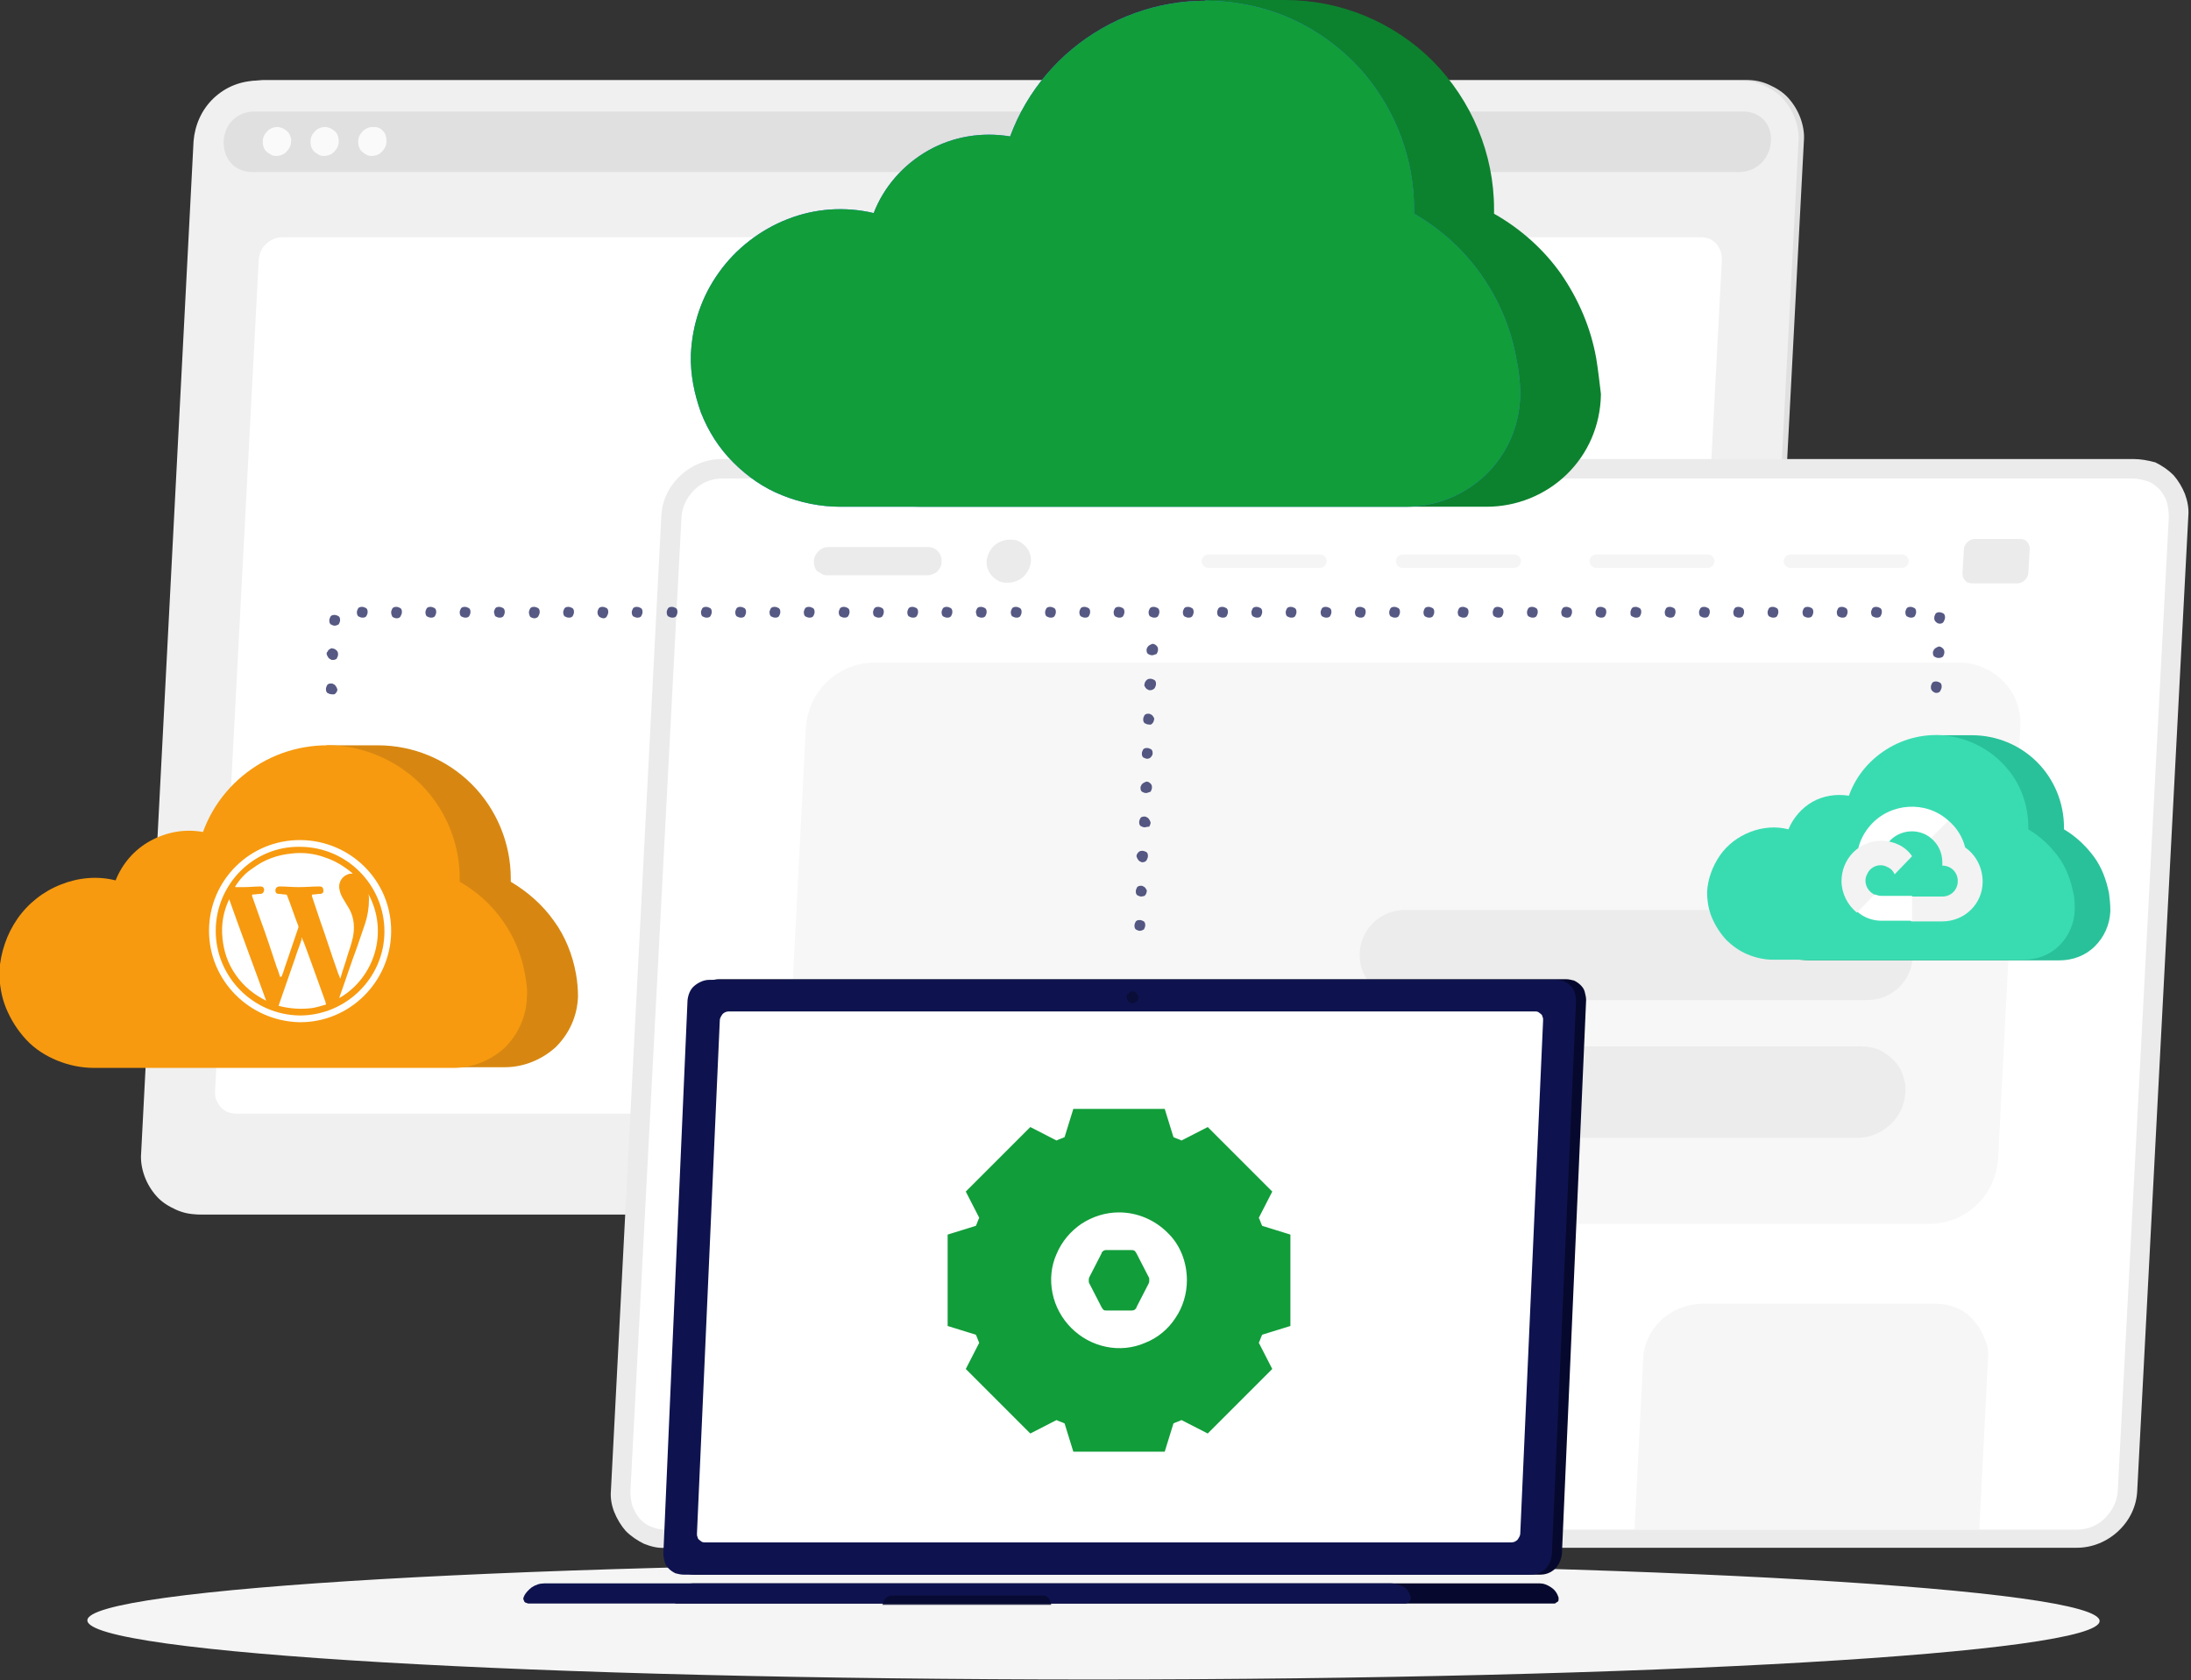 <?xml version="1.0" encoding="utf-8"?>
<!-- Generator: Adobe Illustrator 24.3.0, SVG Export Plug-In . SVG Version: 6.00 Build 0)  -->
<!DOCTYPE svg PUBLIC "-//W3C//DTD SVG 1.1//EN" "http://www.w3.org/Graphics/SVG/1.1/DTD/svg11.dtd">
<svg version="1.1" id="Layer_1" xmlns:x="http://ns.adobe.com/Extensibility/1.0/" xmlns:i="http://ns.adobe.com/AdobeIllustrator/10.0/" xmlns:graph="http://ns.adobe.com/Graphs/1.0/"
	 xmlns="http://www.w3.org/2000/svg" xmlns:xlink="http://www.w3.org/1999/xlink" x="0px" y="0px" viewBox="0 0 326 250"
	 style="enable-background:new 0 0 326 250;" xml:space="preserve">
<rect x="0" y="0" width="326" height="250" fill="#333333" stroke="none"/>
<style type="text/css">
	.st0{fill:#E0E0E0;}
	.st1{fill:#F0F0F0;}
	.st2{fill:#FAFAFA;}
	.st3{fill:#FFFFFF;}
	.st4{fill:#EBEBEB;}
	.st5{opacity:0.4;fill:#EBEBEB;enable-background:new    ;}
	.st6{opacity:0.6;fill:#F0F0F0;enable-background:new    ;}
	.st7{opacity:0.9;fill:#EBEBEB;enable-background:new    ;}
	.st8{fill:#F5F5F5;}
	.st9{fill:#0C822E;}
	.st10{fill:#407BFF;}
	.st11{fill:#119D3A;}
	.st12{fill:#D78711;}
	.st13{fill:#F79A0F;}
	.st14{fill:#29C199;}
	.st15{fill:#39DCB1;}
	.st16{fill:#F3F3F3;}
	.st17{fill:#0E134F;fill-opacity:0.7;}
	.st18{fill:#06092D;}
	.st19{fill:#0E134F;}
	.st20{opacity:0.8;fill:#06092D;enable-background:new    ;}
	.st21{opacity:0.3;enable-background:new    ;}
</style>
<path class="st0" d="M250.9,180.7H30.3c-1.2,0-2.3-0.2-3.4-0.7c-1.1-0.5-2.1-1.1-2.9-2c-0.8-0.9-1.4-1.9-1.8-3
	c-0.4-1.1-0.6-2.3-0.5-3.4l7.9-150.6c0.2-2.4,1.2-4.7,3-6.4c1.8-1.7,4.1-2.6,6.5-2.7h220.7c1.2,0,2.3,0.2,3.4,0.7
	c1.1,0.5,2.1,1.1,2.9,2c0.8,0.9,1.4,1.9,1.8,3s0.6,2.3,0.5,3.4l-7.9,150.5c-0.2,2.4-1.2,4.7-3,6.4
	C255.7,179.8,253.4,180.7,250.9,180.7z"/>
<path class="st1" d="M250.2,180.7H29.6c-1.2,0-2.3-0.2-3.4-0.7c-1.1-0.5-2.1-1.1-2.9-2c-0.8-0.9-1.4-1.9-1.8-3
	c-0.4-1.1-0.6-2.3-0.5-3.4l7.8-150.6c0.2-2.4,1.2-4.7,3-6.4c1.8-1.7,4.1-2.6,6.6-2.6H259c1.2,0,2.3,0.2,3.4,0.7
	c1.1,0.5,2.1,1.1,2.9,2c0.8,0.9,1.4,1.9,1.8,3c0.4,1.1,0.6,2.3,0.5,3.4l-7.9,150.5c-0.2,2.4-1.2,4.7-3,6.4
	C255,179.8,252.7,180.7,250.2,180.7z"/>
<path class="st0" d="M258.8,16.6H38.2c-0.2,0-0.5,0-0.7,0c-5.7,0.5-5.6,9,0.1,9h221.1c5.7,0,6.7-8.5,1-9
	C259.3,16.6,259.1,16.6,258.8,16.6z"/>
<path class="st2" d="M43.3,21.1c0,0.6-0.3,1.1-0.7,1.5c-0.4,0.4-0.9,0.6-1.5,0.6c-0.3,0-0.5,0-0.8-0.2c-0.2-0.1-0.5-0.3-0.7-0.5
	c-0.2-0.2-0.3-0.4-0.4-0.7c-0.1-0.3-0.1-0.5-0.1-0.8c0-0.6,0.3-1.1,0.7-1.5c0.4-0.4,0.9-0.6,1.5-0.6c0.3,0,0.5,0.1,0.8,0.2
	c0.2,0.1,0.5,0.3,0.7,0.5c0.2,0.2,0.3,0.4,0.4,0.7C43.3,20.6,43.4,20.8,43.3,21.1z"/>
<path class="st2" d="M50.4,21.1c0,0.6-0.3,1.1-0.7,1.5c-0.4,0.4-0.9,0.6-1.5,0.6c-0.3,0-0.5,0-0.8-0.2c-0.2-0.1-0.5-0.3-0.7-0.5
	c-0.2-0.2-0.3-0.4-0.4-0.7s-0.1-0.5-0.1-0.8c0-0.6,0.3-1.1,0.7-1.5c0.4-0.4,0.9-0.6,1.5-0.6c0.3,0,0.5,0.1,0.8,0.2
	c0.2,0.1,0.5,0.3,0.7,0.5s0.3,0.4,0.4,0.7C50.4,20.6,50.4,20.8,50.4,21.1z"/>
<path class="st2" d="M57.5,21.1c0,0.6-0.3,1.1-0.7,1.5s-0.9,0.6-1.5,0.6c-0.3,0-0.5,0-0.8-0.2c-0.2-0.1-0.5-0.3-0.7-0.5
	c-0.2-0.2-0.3-0.4-0.4-0.7c-0.1-0.3-0.1-0.5-0.1-0.8c0-0.6,0.3-1.1,0.7-1.5c0.4-0.4,0.9-0.6,1.5-0.6c0.3,0,0.5,0,0.8,0.1
	c0.3,0.1,0.5,0.3,0.7,0.5c0.2,0.2,0.3,0.4,0.4,0.7C57.5,20.6,57.5,20.8,57.5,21.1z"/>
<path class="st3" d="M246.3,165.7H35.1c-0.4,0-0.8-0.1-1.2-0.2c-0.4-0.2-0.7-0.4-1-0.7c-0.3-0.3-0.5-0.7-0.7-1.1s-0.2-0.8-0.2-1.3
	l6.5-123.8c0.1-0.9,0.4-1.7,1.1-2.3c0.6-0.6,1.5-1,2.4-1h211.1c0.4,0,0.8,0.1,1.2,0.2c0.4,0.2,0.7,0.4,1,0.7
	c0.3,0.3,0.5,0.7,0.7,1.1c0.1,0.4,0.2,0.8,0.2,1.3l-6.5,123.8c-0.1,0.9-0.4,1.7-1.1,2.3C248,165.4,247.1,165.7,246.3,165.7z"/>
<path class="st4" d="M317.4,68.3h-210c-2.3,0-4.5,0.9-6.2,2.5c-1.7,1.6-2.7,3.7-2.8,6l-7.5,145c-0.1,1.1,0.1,2.2,0.5,3.2
	c0.4,1,1,2,1.7,2.8c0.8,0.8,1.7,1.4,2.7,1.9c1,0.4,2.1,0.7,3.2,0.6h210c2.3,0,4.5-0.9,6.2-2.5c1.7-1.6,2.7-3.7,2.8-6l7.6-145
	c0.1-1.1-0.1-2.2-0.5-3.3c-0.4-1-1-2-1.7-2.8c-0.8-0.8-1.7-1.4-2.7-1.9C319.6,68.5,318.5,68.3,317.4,68.3z"/>
<path class="st3" d="M309.1,227.6c1.5,0,3-0.6,4.1-1.7s1.8-2.5,1.9-4l7.6-145c0-0.7-0.1-1.5-0.3-2.2c-0.2-0.7-0.6-1.3-1.1-1.9
	c-0.5-0.5-1.1-1-1.8-1.2s-1.4-0.4-2.1-0.4h-210c-1.5,0-3,0.6-4.1,1.7c-1.1,1.1-1.8,2.5-1.9,4l-7.6,145c0,0.7,0.1,1.5,0.3,2.2
	c0.3,0.7,0.6,1.3,1.1,1.9c0.5,0.5,1.1,1,1.8,1.2c0.7,0.3,1.4,0.4,2.1,0.4H309.1z"/>
<path class="st5" d="M125.7,182.1h161.4c2.6,0,5.1-1,7-2.8c1.9-1.8,3-4.2,3.2-6.9l3.3-64.1c0.1-1.3-0.1-2.5-0.5-3.7
	c-0.4-1.2-1.1-2.3-2-3.2c-0.9-0.9-1.9-1.6-3.1-2.1c-1.2-0.5-2.4-0.7-3.6-0.7H130.1c-2.6,0-5.1,1-7,2.8c-1.9,1.8-3,4.2-3.2,6.9
	l-3.3,64.1c-0.1,1.3,0.1,2.5,0.5,3.7c0.4,1.2,1.1,2.3,2,3.2c0.9,0.9,1.9,1.6,3.1,2.1C123.2,181.9,124.5,182.1,125.7,182.1z"/>
<path class="st6" d="M231,202.1l-1.3,25.5h-51.3l1.3-25.5c0.1-2.2,1.1-4.2,2.7-5.7c1.6-1.5,3.7-2.3,5.8-2.4h35.2c1,0,2.1,0.2,3,0.6
	c1,0.4,1.8,1,2.5,1.8c0.7,0.8,1.3,1.7,1.6,2.6C231,200,231.1,201,231,202.1z"/>
<path class="st6" d="M166.2,202.1l-1.3,25.5h-51.2l1.3-25.5c0.1-2.2,1.1-4.2,2.7-5.7c1.6-1.5,3.7-2.3,5.8-2.4h35.1
	c1,0,2.1,0.2,3,0.6c1,0.4,1.8,1,2.5,1.8c0.7,0.8,1.3,1.6,1.6,2.6C166.2,200,166.3,201,166.2,202.1z"/>
<path class="st6" d="M295.8,202.1l-1.3,25.5h-51.3l1.3-25.5c0.1-2.2,1.1-4.2,2.7-5.7c1.6-1.5,3.7-2.3,5.8-2.4h35.1
	c1,0,2.1,0.2,3,0.6c1,0.4,1.8,1,2.5,1.8c0.7,0.8,1.3,1.7,1.6,2.6C295.7,200,295.9,201,295.8,202.1z"/>
<path class="st7" d="M277.9,135.4H209c-3.7,0-6.7,3-6.7,6.7c0,3.7,3,6.7,6.7,6.7h68.9c3.7,0,6.7-3,6.7-6.7
	C284.6,138.4,281.6,135.4,277.9,135.4z"/>
<path class="st7" d="M230.9,169.3h45.5c1.8,0,3.5-0.7,4.9-2c1.3-1.2,2.1-2.9,2.2-4.8c0.1-0.9-0.1-1.7-0.4-2.6s-0.8-1.6-1.4-2.2
	c-0.6-0.6-1.3-1.1-2.1-1.5c-0.8-0.3-1.7-0.5-2.5-0.5h-45.5c-1.8,0-3.5,0.7-4.9,2c-1.3,1.2-2.1,2.9-2.2,4.7c-0.1,0.9,0.1,1.7,0.4,2.6
	c0.3,0.8,0.8,1.6,1.4,2.2c0.6,0.6,1.3,1.1,2.1,1.5C229.2,169.2,230.1,169.3,230.9,169.3z"/>
<path class="st4" d="M138,85.6h-14.9c-0.3,0-0.5,0-0.8-0.2c-0.2-0.1-0.5-0.3-0.7-0.4c-0.2-0.2-0.3-0.4-0.4-0.7
	c-0.1-0.3-0.1-0.5-0.1-0.8c0-0.6,0.3-1.1,0.7-1.5c0.4-0.4,0.9-0.6,1.5-0.6h14.9c0.3,0,0.5,0.1,0.8,0.2c0.2,0.1,0.5,0.3,0.6,0.5
	c0.2,0.2,0.3,0.4,0.4,0.7c0.1,0.2,0.1,0.5,0.1,0.8c0,0.6-0.3,1.1-0.7,1.5C139.1,85.3,138.6,85.6,138,85.6z"/>
<path class="st4" d="M146.8,83.5c0,0.4,0,0.8,0.2,1.2c0.1,0.4,0.4,0.8,0.7,1.1c0.3,0.3,0.6,0.5,1,0.7c0.4,0.2,0.8,0.2,1.2,0.2
	c0.9,0,1.7-0.3,2.4-0.9c0.6-0.6,1-1.4,1.1-2.3c0-0.4,0-0.8-0.2-1.2c-0.1-0.4-0.4-0.8-0.7-1.1c-0.3-0.3-0.6-0.5-1-0.7
	c-0.4-0.2-0.8-0.2-1.2-0.2c-0.9,0-1.7,0.3-2.4,0.9C147.3,81.8,146.9,82.6,146.8,83.5z"/>
<path class="st4" d="M293.5,86.8h6.7c0.4,0,0.8-0.2,1.1-0.5c0.3-0.3,0.5-0.7,0.5-1.1l0.2-3.5c0-0.2,0-0.4-0.1-0.6
	c-0.1-0.2-0.2-0.4-0.3-0.5c-0.1-0.1-0.3-0.3-0.5-0.3c-0.2-0.1-0.4-0.1-0.6-0.1h-6.7c-0.4,0-0.8,0.2-1.1,0.5
	c-0.3,0.3-0.5,0.7-0.5,1.1l-0.2,3.5c0,0.2,0,0.4,0.1,0.6c0.1,0.2,0.2,0.4,0.3,0.5c0.1,0.1,0.3,0.3,0.5,0.3
	C293.1,86.8,293.3,86.8,293.5,86.8z"/>
<path class="st8" d="M266.3,84.5H283c0.3,0,0.5-0.1,0.7-0.3c0.2-0.2,0.3-0.4,0.3-0.7c0-0.1,0-0.3-0.1-0.4c0-0.1-0.1-0.2-0.2-0.3
	c-0.1-0.1-0.2-0.2-0.3-0.2c-0.1-0.1-0.3-0.1-0.4-0.1h-16.6c-0.3,0-0.5,0.1-0.7,0.3c-0.2,0.2-0.3,0.4-0.3,0.7c0,0.1,0,0.3,0.1,0.4
	c0,0.1,0.1,0.2,0.2,0.3s0.2,0.2,0.3,0.2C266.1,84.5,266.2,84.5,266.3,84.5z"/>
<path class="st8" d="M237.5,84.5h16.6c0.3,0,0.5-0.1,0.7-0.3c0.2-0.2,0.3-0.5,0.3-0.7c0-0.1,0-0.3-0.1-0.4s-0.1-0.2-0.2-0.3
	c-0.1-0.1-0.2-0.2-0.3-0.2c-0.1-0.1-0.3-0.1-0.4-0.1h-16.6c-0.3,0-0.5,0.1-0.7,0.3c-0.2,0.2-0.3,0.4-0.3,0.7c0,0.1,0,0.3,0.1,0.4
	c0,0.1,0.1,0.2,0.2,0.3c0.1,0.1,0.2,0.2,0.3,0.2C237.2,84.5,237.4,84.5,237.5,84.5z"/>
<path class="st8" d="M208.7,84.5h16.6c0.3,0,0.5-0.1,0.7-0.3c0.2-0.2,0.3-0.5,0.3-0.7c0-0.1,0-0.3-0.1-0.4c0-0.1-0.1-0.2-0.2-0.3
	c-0.1-0.1-0.2-0.2-0.3-0.2c-0.1-0.1-0.3-0.1-0.4-0.1h-16.6c-0.3,0-0.5,0.1-0.7,0.3c-0.2,0.2-0.3,0.4-0.3,0.7c0,0.1,0,0.3,0.1,0.4
	c0,0.1,0.1,0.2,0.2,0.3c0.1,0.1,0.2,0.2,0.3,0.2C208.4,84.5,208.5,84.5,208.7,84.5z"/>
<path class="st8" d="M179.8,84.5h16.6c0.3,0,0.5-0.1,0.7-0.3c0.2-0.2,0.3-0.5,0.3-0.7c0-0.1,0-0.3-0.1-0.4c0-0.1-0.1-0.2-0.2-0.3
	c-0.1-0.1-0.2-0.2-0.3-0.2c-0.1-0.1-0.3-0.1-0.4-0.1h-16.6c-0.3,0-0.5,0.1-0.7,0.3c-0.2,0.2-0.3,0.4-0.3,0.7c0,0.1,0,0.3,0.1,0.4
	c0,0.1,0.1,0.2,0.2,0.3s0.2,0.2,0.3,0.2C179.6,84.5,179.7,84.5,179.8,84.5z"/>
<path class="st9" d="M237.5,53.3c-0.8-4.5-2.6-8.7-5.2-12.5c-2.6-3.7-6.1-6.8-10-9c0-0.2,0-0.5,0-0.7c0-8.2-3.3-16.1-9.1-22
	c-5.8-5.8-13.7-9.1-22-9.1h-11.9v2.4c-3.9,1.6-7.5,4.1-10.4,7.2c-3,3.1-5.2,6.7-6.7,10.7c-1-0.2-2.1-0.3-3.1-0.3
	c-3.7,0-7.3,1.1-10.4,3.2c-3.1,2.1-5.5,5-6.8,8.5c-4.3-1-8.7-0.7-12.8,0.9c-4.1,1.6-7.7,4.4-10.2,7.9c-2.6,3.6-4,7.8-4.2,12.2
	c-0.1,3,0.5,5.9,1.6,8.7c1.1,2.8,2.7,5.3,4.8,7.4c2.1,2.1,4.5,3.8,7.3,4.9c2.7,1.1,5.7,1.7,8.6,1.7h84.2c4.4,0,8.7-1.7,11.9-4.8
	c3.2-3.1,5-7.3,5.1-11.8v-0.2C238,57,237.8,55.1,237.5,53.3z"/>
<path class="st10" d="M225.6,53.3c-0.8-4.5-2.6-8.7-5.2-12.4c-2.6-3.7-6-6.8-10-9.1c0-0.2,0-0.5,0-0.7c0-7.3-2.6-14.3-7.2-19.9
	c-4.7-5.6-11.2-9.4-18.3-10.6c-7.2-1.3-14.6,0-20.9,3.6c-6.3,3.6-11.2,9.3-13.7,16.1c-4.2-0.7-8.5,0-12.2,2.1
	c-3.7,2.1-6.6,5.4-8.1,9.3c-4.3-1-8.7-0.7-12.8,0.9c-4.1,1.6-7.7,4.4-10.2,7.9c-2.6,3.6-4,7.8-4.2,12.2c-0.1,3,0.5,5.9,1.5,8.7
	c1.1,2.8,2.7,5.3,4.8,7.4c2.1,2.1,4.5,3.8,7.3,4.9c2.7,1.1,5.7,1.7,8.6,1.7h84.2c4.4,0,8.7-1.7,11.9-4.8c3.2-3.1,5-7.3,5.1-11.8
	v-0.2C226.2,57,226,55.1,225.6,53.3z"/>
<path class="st11" d="M225.6,53.3c-0.8-4.5-2.6-8.7-5.2-12.4c-2.6-3.7-6-6.8-10-9.1c0-0.2,0-0.5,0-0.7c0-7.3-2.6-14.3-7.2-19.9
	c-4.7-5.6-11.2-9.4-18.3-10.6c-7.2-1.3-14.6,0-20.9,3.6c-6.3,3.6-11.2,9.3-13.7,16.1c-4.2-0.7-8.5,0-12.2,2.1
	c-3.7,2.1-6.6,5.4-8.1,9.3c-4.3-1-8.7-0.7-12.8,0.9c-4.1,1.6-7.7,4.4-10.2,7.9c-2.6,3.6-4,7.8-4.2,12.2c-0.1,3,0.5,5.9,1.5,8.7
	c1.1,2.8,2.7,5.3,4.8,7.4c2.1,2.1,4.5,3.8,7.3,4.9c2.7,1.1,5.7,1.7,8.6,1.7h84.2c4.4,0,8.7-1.7,11.9-4.8c3.2-3.1,5-7.3,5.1-11.8
	v-0.2C226.2,57,226,55.1,225.6,53.3z"/>
<path class="st12" d="M85.7,144.9c-0.5-2.8-1.6-5.6-3.3-7.9c-1.7-2.4-3.9-4.3-6.4-5.8c0-0.2,0-0.3,0-0.5c0-5.2-2.1-10.3-5.8-14
	c-3.7-3.7-8.7-5.8-14-5.8h-7.6v1.5c-2.5,1-4.8,2.6-6.6,4.5c-1.9,2-3.3,4.3-4.3,6.8c-0.6-0.1-1.3-0.2-2-0.2c-2.4,0-4.7,0.7-6.6,2
	c-2,1.3-3.5,3.2-4.3,5.4c-2.7-0.7-5.6-0.4-8.1,0.6c-2.6,1-4.9,2.8-6.5,5.1c-1.6,2.3-2.5,5-2.7,7.8c0,1.9,0.3,3.8,1,5.5
	c0.7,1.8,1.7,3.3,3,4.7c1.3,1.3,2.9,2.4,4.6,3.1c1.7,0.7,3.6,1.1,5.5,1.1h53.5c2.8,0,5.5-1.1,7.6-3c2-2,3.2-4.6,3.3-7.5v-0.1
	C86,147.2,85.9,146,85.7,144.9z"/>
<path class="st13" d="M78.1,144.9c-0.5-2.8-1.6-5.5-3.3-7.9c-1.7-2.4-3.8-4.3-6.4-5.8c0-0.2,0-0.3,0-0.5c0-4.6-1.6-9.1-4.6-12.7
	c-3-3.6-7.1-5.9-11.6-6.8c-4.6-0.8-9.3,0-13.3,2.3c-4,2.3-7.1,5.9-8.7,10.3c-2.7-0.5-5.4,0-7.8,1.3c-2.4,1.3-4.2,3.4-5.2,5.9
	c-2.7-0.7-5.6-0.4-8.1,0.6c-2.6,1-4.9,2.8-6.5,5.1c-1.6,2.3-2.5,5-2.7,7.8c0,1.9,0.3,3.8,1,5.5c0.7,1.7,1.7,3.3,3,4.7
	s2.9,2.4,4.6,3.1c1.7,0.7,3.6,1.1,5.5,1.1h53.5c2.8,0,5.5-1.1,7.6-3c2-2,3.2-4.6,3.3-7.5v-0.1C78.5,147.2,78.3,146,78.1,144.9z"/>
<path class="st8" d="M162.7,249.9c82.7,0,149.7-3.9,149.7-8.7c0-4.8-67-8.7-149.7-8.7C80,232.4,13,236.3,13,241.1
	C13,246,80,249.9,162.7,249.9z"/>
<path class="st14" d="M313.8,132.9c-0.4-2-1.1-3.9-2.3-5.5s-2.7-3-4.4-4c0-0.1,0-0.2,0-0.3c0-3.7-1.5-7.2-4-9.7
	c-2.6-2.6-6.1-4-9.7-4H288v1c-1.7,0.7-3.3,1.8-4.6,3.2c-1.3,1.4-2.3,3-3,4.8c-0.5-0.1-0.9-0.1-1.4-0.1c-1.6,0-3.3,0.5-4.6,1.4
	c-1.4,0.9-2.4,2.2-3,3.8c-1.9-0.5-3.9-0.3-5.7,0.4c-1.8,0.7-3.4,1.9-4.5,3.5s-1.8,3.5-1.9,5.4c0,1.3,0.2,2.6,0.7,3.8
	c0.5,1.2,1.2,2.3,2.1,3.3c0.9,0.9,2,1.7,3.2,2.2c1.2,0.5,2.5,0.8,3.8,0.8h37.3c2,0,3.9-0.7,5.3-2.1c1.4-1.4,2.2-3.2,2.3-5.2v-0.1
	C314,134.5,313.9,133.7,313.8,132.9z"/>
<path class="st15" d="M308.5,132.9c-0.4-2-1.1-3.9-2.3-5.5c-1.2-1.6-2.7-3-4.4-4c0-0.1,0-0.2,0-0.3c0-3.2-1.1-6.4-3.2-8.8
	c-2.1-2.5-5-4.1-8.1-4.7c-3.2-0.6-6.5,0-9.3,1.6c-2.8,1.6-5,4.1-6.1,7.2c-1.9-0.3-3.8,0-5.4,0.9c-1.6,0.9-2.9,2.4-3.6,4.1
	c-1.9-0.5-3.9-0.3-5.7,0.4c-1.8,0.7-3.4,1.9-4.5,3.5c-1.1,1.6-1.8,3.5-1.9,5.4c0,1.3,0.2,2.6,0.7,3.8c0.5,1.2,1.2,2.3,2.1,3.3
	c0.9,0.9,2,1.7,3.2,2.2c1.2,0.5,2.5,0.8,3.8,0.8h37.3c2,0,3.9-0.7,5.3-2.1c1.4-1.4,2.2-3.2,2.3-5.2v-0.1
	C308.7,134.5,308.7,133.7,308.5,132.9z"/>
<path class="st3" d="M288,124.7l1.8-1.8l0.1-0.8c-3.3-3-8.6-2.7-11.6,0.7c-0.8,0.9-1.5,2.1-1.8,3.4l0.7-0.1l3.6-0.6l0.3-0.3
	c1.6-1.8,4.4-2,6.2-0.5L288,124.7z"/>
<path class="st16" d="M292.4,126.1c-0.4-1.6-1.3-3-2.5-4l-2.6,2.6c1.1,0.9,1.7,2.2,1.7,3.6v0.5c1.3,0,2.3,1,2.3,2.3
	c0,1.3-1,2.3-2.3,2.3h-4.6l-0.4,0.5v2.8l0.4,0.4h4.6c3.3,0,6-2.6,6-5.9C295,129.1,294,127.2,292.4,126.1z"/>
<path class="st3" d="M279.9,137h4.6v-3.7h-4.6c-0.3,0-0.6-0.1-0.9-0.2l-0.6,0.2l-1.8,1.8l-0.2,0.6C277.3,136.5,278.6,137,279.9,137z
	"/>
<path class="st16" d="M279.9,125.1c-3.3,0-5.9,2.7-5.9,6c0,1.8,0.9,3.6,2.3,4.7l2.6-2.7c-1.1-0.5-1.7-1.9-1.1-3
	c0.5-1.2,1.9-1.7,3-1.1c0.5,0.2,0.9,0.6,1.1,1.1l2.6-2.7C283.5,125.9,281.7,125.1,279.9,125.1z"/>
<path class="st17" d="M49.3,103.3c-0.2,0-0.4-0.1-0.6-0.2c-0.2-0.2-0.2-0.4-0.2-0.6c0-0.2,0.1-0.4,0.2-0.6c0.2-0.2,0.4-0.2,0.6-0.2
	c0.1,0,0.2,0,0.3,0.1c0.1,0,0.2,0.1,0.3,0.2c0.1,0.1,0.1,0.2,0.2,0.3c0,0.1,0.1,0.2,0.1,0.3c0,0.2-0.1,0.4-0.3,0.6
	S49.5,103.3,49.3,103.3z M288.1,103.1c-0.2,0-0.4-0.1-0.6-0.3c-0.2-0.2-0.2-0.4-0.2-0.6c0-0.2,0.1-0.4,0.2-0.6
	c0.2-0.2,0.4-0.2,0.6-0.2c0.2,0,0.4,0.1,0.6,0.2c0.2,0.2,0.2,0.4,0.2,0.6c0,0.2-0.1,0.4-0.2,0.6C288.6,103,288.4,103.1,288.1,103.1
	L288.1,103.1z M49.5,98.2c-0.1,0-0.2,0-0.3-0.1c-0.1,0-0.2-0.1-0.3-0.2c-0.1-0.1-0.1-0.2-0.2-0.3c0-0.1-0.1-0.2-0.1-0.3
	c0-0.1,0-0.2,0.1-0.3s0.1-0.2,0.2-0.3c0.1-0.1,0.2-0.1,0.3-0.2c0.1,0,0.2-0.1,0.3,0c0.2,0,0.4,0.1,0.6,0.3c0.2,0.2,0.2,0.4,0.2,0.6
	c0,0.2-0.1,0.4-0.2,0.6C50,98.1,49.8,98.2,49.5,98.2z M288.4,97.9c-0.2,0-0.4-0.1-0.6-0.2c-0.2-0.2-0.2-0.4-0.2-0.6
	c0-0.1,0-0.2,0.1-0.3c0-0.1,0.1-0.2,0.2-0.3c0.1-0.1,0.2-0.1,0.3-0.2c0.1,0,0.2-0.1,0.3-0.1c0.2,0,0.4,0.1,0.6,0.3s0.2,0.4,0.2,0.6
	c0,0.2-0.1,0.4-0.2,0.6C288.8,97.9,288.6,97.9,288.4,97.9z M49.8,93.1c-0.2,0-0.4-0.1-0.6-0.2c-0.2-0.2-0.2-0.4-0.2-0.6
	c0-0.2,0.1-0.4,0.2-0.6c0.2-0.2,0.4-0.2,0.6-0.2c0.2,0,0.4,0.1,0.6,0.2c0.2,0.2,0.2,0.4,0.2,0.6c0,0.2-0.1,0.4-0.2,0.6
	C50.2,93,50,93.1,49.8,93.1z M288.6,92.8c-0.2,0-0.4-0.1-0.6-0.3s-0.2-0.4-0.2-0.6c0-0.2,0.1-0.4,0.2-0.6c0.2-0.2,0.4-0.2,0.6-0.2
	c0.2,0,0.4,0.1,0.6,0.2c0.2,0.2,0.2,0.4,0.2,0.6c0,0.2-0.1,0.4-0.2,0.6C289.1,92.7,288.9,92.8,288.6,92.8L288.6,92.8z M283.5,91.1
	c0-0.2,0.1-0.4,0.2-0.6c0.2-0.2,0.4-0.2,0.6-0.2c0.2,0,0.4,0.1,0.6,0.2c0.2,0.2,0.2,0.4,0.2,0.6c0,0.2-0.1,0.4-0.2,0.6
	c-0.2,0.2-0.4,0.2-0.6,0.2c-0.2,0-0.4-0.1-0.6-0.2C283.6,91.6,283.5,91.4,283.5,91.1L283.5,91.1z M278.4,91.1c0-0.2,0.1-0.4,0.2-0.6
	c0.2-0.2,0.4-0.2,0.6-0.2c0.2,0,0.4,0.1,0.6,0.2c0.2,0.2,0.2,0.4,0.2,0.6c0,0.2-0.1,0.4-0.2,0.6c-0.2,0.2-0.4,0.2-0.6,0.2
	c-0.2,0-0.4-0.1-0.6-0.2C278.5,91.6,278.4,91.4,278.4,91.1L278.4,91.1z M273.3,91.1c0-0.2,0.1-0.4,0.2-0.6c0.2-0.2,0.4-0.2,0.6-0.2
	c0.2,0,0.4,0.1,0.6,0.2c0.2,0.2,0.2,0.4,0.2,0.6c0,0.2-0.1,0.4-0.2,0.6c-0.2,0.2-0.4,0.2-0.6,0.2c-0.2,0-0.4-0.1-0.6-0.2
	C273.4,91.6,273.3,91.4,273.3,91.1L273.3,91.1z M268.2,91.1c0-0.2,0.1-0.4,0.2-0.6c0.2-0.2,0.4-0.2,0.6-0.2c0.2,0,0.4,0.1,0.6,0.2
	c0.2,0.2,0.2,0.4,0.2,0.6c0,0.2-0.1,0.4-0.2,0.6c-0.2,0.2-0.4,0.2-0.6,0.2c-0.2,0-0.4-0.1-0.6-0.2C268.3,91.6,268.2,91.4,268.2,91.1
	L268.2,91.1z M263,91.1c0-0.2,0.1-0.4,0.2-0.6c0.2-0.2,0.4-0.2,0.6-0.2c0.2,0,0.4,0.1,0.6,0.2c0.2,0.2,0.2,0.4,0.2,0.6
	c0,0.2-0.1,0.4-0.2,0.6c-0.2,0.2-0.4,0.2-0.6,0.2c-0.2,0-0.4-0.1-0.6-0.2C263.1,91.6,263,91.4,263,91.1L263,91.1z M257.9,91.1
	c0-0.2,0.1-0.4,0.2-0.6c0.2-0.2,0.4-0.2,0.6-0.2c0.2,0,0.4,0.1,0.6,0.2c0.2,0.2,0.2,0.4,0.2,0.6c0,0.2-0.1,0.4-0.2,0.6
	c-0.2,0.2-0.4,0.2-0.6,0.2c-0.2,0-0.4-0.1-0.6-0.2C258,91.6,257.9,91.4,257.9,91.1L257.9,91.1z M252.8,91.1c0-0.2,0.1-0.4,0.2-0.6
	c0.2-0.2,0.4-0.2,0.6-0.2s0.4,0.1,0.6,0.2c0.2,0.2,0.2,0.4,0.2,0.6c0,0.2-0.1,0.4-0.2,0.6c-0.2,0.2-0.4,0.2-0.6,0.2
	c-0.2,0-0.4-0.1-0.6-0.2C252.9,91.6,252.8,91.4,252.8,91.1L252.8,91.1z M247.7,91.1c0-0.2,0.1-0.4,0.2-0.6c0.2-0.2,0.4-0.2,0.6-0.2
	c0.2,0,0.4,0.1,0.6,0.2c0.2,0.2,0.2,0.4,0.2,0.6c0,0.2-0.1,0.4-0.2,0.6c-0.2,0.2-0.4,0.2-0.6,0.2c-0.2,0-0.4-0.1-0.6-0.2
	C247.8,91.6,247.7,91.4,247.7,91.1L247.7,91.1z M242.6,91.1c0-0.2,0.1-0.4,0.2-0.6c0.2-0.2,0.4-0.2,0.6-0.2c0.2,0,0.4,0.1,0.6,0.2
	c0.2,0.2,0.2,0.4,0.2,0.6c0,0.2-0.1,0.4-0.2,0.6c-0.2,0.2-0.4,0.2-0.6,0.2c-0.2,0-0.4-0.1-0.6-0.2C242.6,91.6,242.6,91.4,242.6,91.1
	L242.6,91.1z M237.4,91.1c0-0.2,0.1-0.4,0.2-0.6c0.2-0.2,0.4-0.2,0.6-0.2s0.4,0.1,0.6,0.2c0.2,0.2,0.2,0.4,0.2,0.6
	c0,0.2-0.1,0.4-0.2,0.6c-0.2,0.2-0.4,0.2-0.6,0.2c-0.2,0-0.4-0.1-0.6-0.2C237.5,91.6,237.4,91.4,237.4,91.1L237.4,91.1z M232.3,91.1
	c0-0.2,0.1-0.4,0.2-0.6c0.2-0.2,0.4-0.2,0.6-0.2c0.2,0,0.4,0.1,0.6,0.2c0.2,0.2,0.2,0.4,0.2,0.6c0,0.2-0.1,0.4-0.2,0.6
	c-0.2,0.2-0.4,0.2-0.6,0.2c-0.2,0-0.4-0.1-0.6-0.2C232.4,91.6,232.3,91.4,232.3,91.1L232.3,91.1z M227.2,91.1c0-0.2,0.1-0.4,0.2-0.6
	c0.2-0.2,0.4-0.2,0.6-0.2c0.2,0,0.4,0.1,0.6,0.2c0.2,0.2,0.2,0.4,0.2,0.6c0,0.2-0.1,0.4-0.2,0.6c-0.2,0.2-0.4,0.2-0.6,0.2
	c-0.2,0-0.4-0.1-0.6-0.2C227.3,91.6,227.2,91.4,227.2,91.1L227.2,91.1z M222.1,91.1c0-0.2,0.1-0.4,0.2-0.6c0.2-0.2,0.4-0.2,0.6-0.2
	s0.4,0.1,0.6,0.2c0.2,0.2,0.2,0.4,0.2,0.6c0,0.2-0.1,0.4-0.2,0.6c-0.2,0.2-0.4,0.2-0.6,0.2c-0.2,0-0.4-0.1-0.6-0.2
	C222.2,91.6,222.1,91.4,222.1,91.1L222.1,91.1z M216.9,91.1c0-0.2,0.1-0.4,0.2-0.6c0.2-0.2,0.4-0.2,0.6-0.2c0.2,0,0.4,0.1,0.6,0.2
	c0.2,0.2,0.2,0.4,0.2,0.6c0,0.2-0.1,0.4-0.2,0.6c-0.2,0.2-0.4,0.2-0.6,0.2c-0.2,0-0.4-0.1-0.6-0.2C217,91.6,216.9,91.4,216.9,91.1
	L216.9,91.1z M211.8,91.1c0-0.2,0.1-0.4,0.2-0.6c0.2-0.2,0.4-0.2,0.6-0.2c0.2,0,0.4,0.1,0.6,0.2c0.2,0.2,0.2,0.4,0.2,0.6
	c0,0.2-0.1,0.4-0.2,0.6c-0.2,0.2-0.4,0.2-0.6,0.2c-0.2,0-0.4-0.1-0.6-0.2C211.9,91.6,211.8,91.4,211.8,91.1L211.8,91.1z M206.7,91.1
	c0-0.2,0.1-0.4,0.2-0.6c0.2-0.2,0.4-0.2,0.6-0.2s0.4,0.1,0.6,0.2c0.2,0.2,0.2,0.4,0.2,0.6c0,0.2-0.1,0.4-0.2,0.6
	c-0.2,0.2-0.4,0.2-0.6,0.2c-0.2,0-0.4-0.1-0.6-0.2C206.8,91.6,206.7,91.4,206.7,91.1L206.7,91.1z M201.6,91.1c0-0.2,0.1-0.4,0.2-0.6
	c0.2-0.2,0.4-0.2,0.6-0.2c0.2,0,0.4,0.1,0.6,0.2c0.2,0.2,0.2,0.4,0.2,0.6c0,0.2-0.1,0.4-0.2,0.6c-0.2,0.2-0.4,0.2-0.6,0.2
	c-0.2,0-0.4-0.1-0.6-0.2C201.7,91.6,201.6,91.4,201.6,91.1L201.6,91.1z M196.5,91.1c0-0.2,0.1-0.4,0.2-0.6c0.2-0.2,0.4-0.2,0.6-0.2
	c0.2,0,0.4,0.1,0.6,0.2c0.2,0.2,0.2,0.4,0.2,0.6c0,0.2-0.1,0.4-0.2,0.6c-0.2,0.2-0.4,0.2-0.6,0.2c-0.2,0-0.4-0.1-0.6-0.2
	C196.6,91.6,196.5,91.4,196.5,91.1L196.5,91.1z M191.3,91.1c0-0.2,0.1-0.4,0.2-0.6c0.2-0.2,0.4-0.2,0.6-0.2s0.4,0.1,0.6,0.2
	c0.2,0.2,0.2,0.4,0.2,0.6c0,0.2-0.1,0.4-0.2,0.6c-0.2,0.2-0.4,0.2-0.6,0.2c-0.2,0-0.4-0.1-0.6-0.2C191.4,91.6,191.3,91.4,191.3,91.1
	L191.3,91.1z M186.2,91.1c0-0.2,0.1-0.4,0.2-0.6c0.2-0.2,0.4-0.2,0.6-0.2c0.2,0,0.4,0.1,0.6,0.2c0.2,0.2,0.2,0.4,0.2,0.6
	c0,0.2-0.1,0.4-0.2,0.6c-0.2,0.2-0.4,0.2-0.6,0.2c-0.2,0-0.4-0.1-0.6-0.2C186.3,91.6,186.2,91.4,186.2,91.1L186.2,91.1z M181.1,91.1
	c0-0.2,0.1-0.4,0.2-0.6c0.2-0.2,0.4-0.2,0.6-0.2c0.2,0,0.4,0.1,0.6,0.2c0.2,0.2,0.2,0.4,0.2,0.6c0,0.2-0.1,0.4-0.2,0.6
	c-0.2,0.2-0.4,0.2-0.6,0.2c-0.2,0-0.4-0.1-0.6-0.2C181.2,91.6,181.1,91.4,181.1,91.1L181.1,91.1z M176,91.1c0-0.2,0.1-0.4,0.2-0.6
	c0.2-0.2,0.4-0.2,0.6-0.2s0.4,0.1,0.6,0.2c0.2,0.2,0.2,0.4,0.2,0.6c0,0.2-0.1,0.4-0.2,0.6c-0.2,0.2-0.4,0.2-0.6,0.2
	c-0.2,0-0.4-0.1-0.6-0.2C176.1,91.6,176,91.4,176,91.1L176,91.1z M170.9,91.1c0-0.2,0.1-0.4,0.2-0.6c0.2-0.2,0.4-0.2,0.6-0.2
	c0.2,0,0.4,0.1,0.6,0.2c0.2,0.2,0.2,0.4,0.2,0.6c0,0.2-0.1,0.4-0.2,0.6c-0.2,0.2-0.4,0.2-0.6,0.2c-0.2,0-0.4-0.1-0.6-0.2
	C171,91.6,170.9,91.4,170.9,91.1L170.9,91.1z M165.7,91.1c0-0.2,0.1-0.4,0.2-0.6c0.2-0.2,0.4-0.2,0.6-0.2c0.2,0,0.4,0.1,0.6,0.2
	c0.2,0.2,0.2,0.4,0.2,0.6c0,0.2-0.1,0.4-0.2,0.6c-0.2,0.2-0.4,0.2-0.6,0.2c-0.2,0-0.4-0.1-0.6-0.2C165.8,91.6,165.7,91.4,165.7,91.1
	L165.7,91.1z M160.6,91.1c0-0.2,0.1-0.4,0.2-0.6c0.2-0.2,0.4-0.2,0.6-0.2c0.2,0,0.4,0.1,0.6,0.2c0.2,0.2,0.2,0.4,0.2,0.6
	c0,0.2-0.1,0.4-0.2,0.6c-0.2,0.2-0.4,0.2-0.6,0.2c-0.2,0-0.4-0.1-0.6-0.2C160.7,91.6,160.6,91.4,160.6,91.1L160.6,91.1z M155.5,91.1
	c0-0.2,0.1-0.4,0.2-0.6c0.2-0.2,0.4-0.2,0.6-0.2c0.2,0,0.4,0.1,0.6,0.2c0.2,0.2,0.2,0.4,0.2,0.6c0,0.2-0.1,0.4-0.2,0.6
	c-0.2,0.2-0.4,0.2-0.6,0.2c-0.2,0-0.4-0.1-0.6-0.2C155.6,91.6,155.5,91.4,155.5,91.1L155.5,91.1z M150.4,91.1c0-0.2,0.1-0.4,0.2-0.6
	c0.2-0.2,0.4-0.2,0.6-0.2c0.2,0,0.4,0.1,0.6,0.2c0.2,0.2,0.2,0.4,0.2,0.6c0,0.2-0.1,0.4-0.2,0.6c-0.2,0.2-0.4,0.2-0.6,0.2
	c-0.2,0-0.4-0.1-0.6-0.2C150.5,91.6,150.4,91.4,150.4,91.1L150.4,91.1z M145.2,91.1c0-0.2,0.1-0.4,0.2-0.6c0.2-0.2,0.4-0.2,0.6-0.2
	c0.2,0,0.4,0.1,0.6,0.2c0.2,0.2,0.2,0.4,0.2,0.6c0,0.2-0.1,0.4-0.2,0.6c-0.2,0.2-0.4,0.2-0.6,0.2c-0.2,0-0.4-0.1-0.6-0.2
	C145.3,91.6,145.3,91.4,145.2,91.1L145.2,91.1z M140.1,91.1c0-0.2,0.1-0.4,0.2-0.6c0.2-0.2,0.4-0.2,0.6-0.2c0.2,0,0.4,0.1,0.6,0.2
	c0.2,0.2,0.2,0.4,0.2,0.6c0,0.2-0.1,0.4-0.2,0.6c-0.2,0.2-0.4,0.2-0.6,0.2c-0.2,0-0.4-0.1-0.6-0.2C140.2,91.6,140.1,91.4,140.1,91.1
	L140.1,91.1z M135,91.1c0-0.2,0.1-0.4,0.2-0.6c0.2-0.2,0.4-0.2,0.6-0.2c0.2,0,0.4,0.1,0.6,0.2c0.2,0.2,0.2,0.4,0.2,0.6
	c0,0.2-0.1,0.4-0.2,0.6c-0.2,0.2-0.4,0.2-0.6,0.2c-0.2,0-0.4-0.1-0.6-0.2C135.1,91.6,135,91.4,135,91.1L135,91.1z M129.9,91.1
	c0-0.2,0.1-0.4,0.2-0.6c0.2-0.2,0.4-0.2,0.6-0.2c0.2,0,0.4,0.1,0.6,0.2c0.2,0.2,0.2,0.4,0.2,0.6c0,0.2-0.1,0.4-0.2,0.6
	c-0.2,0.2-0.4,0.2-0.6,0.2c-0.2,0-0.4-0.1-0.6-0.2C130,91.6,129.9,91.4,129.9,91.1L129.9,91.1z M124.8,91.1c0-0.2,0.1-0.4,0.2-0.6
	c0.2-0.2,0.4-0.2,0.6-0.2c0.2,0,0.4,0.1,0.6,0.2c0.2,0.2,0.2,0.4,0.2,0.6c0,0.2-0.1,0.4-0.2,0.6c-0.2,0.2-0.4,0.2-0.6,0.2
	c-0.2,0-0.4-0.1-0.6-0.2C124.9,91.6,124.8,91.4,124.8,91.1L124.8,91.1z M119.6,91.1c0-0.2,0.1-0.4,0.2-0.6c0.2-0.2,0.4-0.2,0.6-0.2
	c0.2,0,0.4,0.1,0.6,0.2c0.2,0.2,0.2,0.4,0.2,0.6c0,0.2-0.1,0.4-0.2,0.6c-0.2,0.2-0.4,0.2-0.6,0.2c-0.2,0-0.4-0.1-0.6-0.2
	C119.7,91.6,119.6,91.4,119.6,91.1L119.6,91.1z M114.5,91.1c0-0.2,0.1-0.4,0.2-0.6c0.2-0.2,0.4-0.2,0.6-0.2c0.2,0,0.4,0.1,0.6,0.2
	c0.2,0.2,0.2,0.4,0.2,0.6c0,0.2-0.1,0.4-0.2,0.6c-0.2,0.2-0.4,0.2-0.6,0.2c-0.2,0-0.4-0.1-0.6-0.2C114.6,91.6,114.5,91.4,114.5,91.1
	L114.5,91.1z M109.4,91.1c0-0.2,0.1-0.4,0.2-0.6c0.2-0.2,0.4-0.2,0.6-0.2s0.4,0.1,0.6,0.2c0.2,0.2,0.2,0.4,0.2,0.6
	c0,0.2-0.1,0.4-0.2,0.6c-0.2,0.2-0.4,0.2-0.6,0.2c-0.2,0-0.4-0.1-0.6-0.2C109.5,91.6,109.4,91.4,109.4,91.1L109.4,91.1z M104.3,91.1
	c0-0.2,0.1-0.4,0.2-0.6c0.2-0.2,0.4-0.2,0.6-0.2c0.2,0,0.4,0.1,0.6,0.2c0.2,0.2,0.2,0.4,0.2,0.6c0,0.2-0.1,0.4-0.2,0.6
	c-0.2,0.2-0.4,0.2-0.6,0.2c-0.2,0-0.4-0.1-0.6-0.2C104.4,91.6,104.3,91.4,104.3,91.1L104.3,91.1z M99.2,91.1c0-0.2,0.1-0.4,0.2-0.6
	c0.2-0.2,0.4-0.2,0.6-0.2c0.2,0,0.4,0.1,0.6,0.2c0.2,0.2,0.2,0.4,0.2,0.6c0,0.2-0.1,0.4-0.2,0.6c-0.2,0.2-0.4,0.2-0.6,0.2
	c-0.2,0-0.4-0.1-0.6-0.2C99.3,91.6,99.2,91.4,99.2,91.1L99.2,91.1z M94,91.1c0-0.2,0.1-0.4,0.2-0.6c0.2-0.2,0.4-0.2,0.6-0.2
	c0.2,0,0.4,0.1,0.6,0.2c0.2,0.2,0.2,0.4,0.2,0.6c0,0.2-0.1,0.4-0.2,0.6c-0.2,0.2-0.4,0.2-0.6,0.2c-0.2,0-0.4-0.1-0.6-0.2
	C94.1,91.6,94,91.4,94,91.1L94,91.1z M88.9,91.1c0-0.2,0.1-0.4,0.2-0.6c0.2-0.2,0.4-0.2,0.6-0.2c0.2,0,0.4,0.1,0.6,0.2
	c0.2,0.2,0.2,0.4,0.2,0.6c0,0.2-0.1,0.4-0.2,0.6C90.2,91.9,90,92,89.8,92c-0.2,0-0.4-0.1-0.6-0.2C89,91.6,88.9,91.4,88.9,91.1
	L88.9,91.1z M83.8,91.1c0-0.2,0.1-0.4,0.2-0.6c0.2-0.2,0.4-0.2,0.6-0.2c0.2,0,0.4,0.1,0.6,0.2c0.2,0.2,0.2,0.4,0.2,0.6
	c0,0.2-0.1,0.4-0.2,0.6c-0.2,0.2-0.4,0.2-0.6,0.2c-0.2,0-0.4-0.1-0.6-0.2C83.9,91.6,83.8,91.4,83.8,91.1L83.8,91.1z M78.7,91.1
	c0-0.2,0.1-0.4,0.2-0.6c0.2-0.2,0.4-0.2,0.6-0.2c0.2,0,0.4,0.1,0.6,0.2c0.2,0.2,0.2,0.4,0.2,0.6c0,0.2-0.1,0.4-0.2,0.6
	C80,91.9,79.7,92,79.5,92c-0.2,0-0.4-0.1-0.6-0.2C78.8,91.6,78.7,91.4,78.7,91.1L78.7,91.1z M73.5,91.1c0-0.2,0.1-0.4,0.2-0.6
	c0.2-0.2,0.4-0.2,0.6-0.2c0.2,0,0.4,0.1,0.6,0.2c0.2,0.2,0.2,0.4,0.2,0.6c0,0.2-0.1,0.4-0.2,0.6c-0.2,0.2-0.4,0.2-0.6,0.2
	c-0.2,0-0.4-0.1-0.6-0.2C73.6,91.6,73.6,91.4,73.5,91.1L73.5,91.1z M68.4,91.1c0-0.2,0.1-0.4,0.2-0.6c0.2-0.2,0.4-0.2,0.6-0.2
	c0.2,0,0.4,0.1,0.6,0.2c0.2,0.2,0.2,0.4,0.2,0.6c0,0.2-0.1,0.4-0.2,0.6c-0.2,0.2-0.4,0.2-0.6,0.2c-0.2,0-0.4-0.1-0.6-0.2
	C68.5,91.6,68.4,91.4,68.4,91.1L68.4,91.1z M63.3,91.1c0-0.2,0.1-0.4,0.2-0.6c0.2-0.2,0.4-0.2,0.6-0.2c0.2,0,0.4,0.1,0.6,0.2
	c0.2,0.2,0.2,0.4,0.2,0.6c0,0.2-0.1,0.4-0.2,0.6c-0.2,0.2-0.4,0.2-0.6,0.2c-0.2,0-0.4-0.1-0.6-0.2C63.4,91.6,63.3,91.4,63.3,91.1
	L63.3,91.1z M58.2,91.1c0-0.2,0.1-0.4,0.2-0.6c0.2-0.2,0.4-0.2,0.6-0.2c0.2,0,0.4,0.1,0.6,0.2c0.2,0.2,0.2,0.4,0.2,0.6
	c0,0.2-0.1,0.4-0.2,0.6C59.5,91.9,59.3,92,59,92c-0.2,0-0.4-0.1-0.6-0.2C58.3,91.6,58.2,91.4,58.2,91.1L58.2,91.1z M53.1,91.1
	c0-0.2,0.1-0.4,0.2-0.6c0.2-0.2,0.4-0.2,0.6-0.2c0.2,0,0.4,0.1,0.6,0.2c0.2,0.2,0.2,0.4,0.2,0.6c0,0.2-0.1,0.4-0.2,0.6
	c-0.2,0.2-0.4,0.2-0.6,0.2c-0.2,0-0.4-0.1-0.6-0.2C53.2,91.6,53.1,91.4,53.1,91.1L53.1,91.1z"/>
<path class="st17" d="M169.6,138.5c-0.2,0-0.4-0.1-0.6-0.2c-0.2-0.2-0.2-0.4-0.2-0.6s0.1-0.4,0.2-0.6c0.2-0.2,0.4-0.2,0.6-0.2
	s0.4,0.1,0.6,0.2c0.2,0.2,0.2,0.4,0.2,0.6s-0.1,0.4-0.2,0.6C170,138.4,169.8,138.5,169.6,138.5z M169.8,133.4
	c-0.2,0-0.4-0.1-0.6-0.2c-0.2-0.2-0.2-0.4-0.2-0.6c0-0.2,0.1-0.4,0.2-0.6c0.2-0.2,0.4-0.2,0.6-0.2c0.1,0,0.2,0,0.3,0.1
	c0.1,0,0.2,0.1,0.3,0.2c0.1,0.1,0.1,0.2,0.2,0.3c0,0.1,0.1,0.2,0,0.3c0,0.2-0.1,0.4-0.3,0.6C170.2,133.3,170,133.4,169.8,133.4
	L169.8,133.4z M170,128.3c-0.1,0-0.2,0-0.3-0.1c-0.1,0-0.2-0.1-0.3-0.2c-0.1-0.1-0.1-0.2-0.2-0.3c0-0.1-0.1-0.2-0.1-0.3
	c0-0.2,0.1-0.4,0.3-0.6c0.2-0.2,0.4-0.2,0.6-0.2c0.2,0,0.4,0.1,0.6,0.2c0.2,0.2,0.2,0.4,0.2,0.6c0,0.2-0.1,0.4-0.2,0.6
	S170.2,128.3,170,128.3z M170.3,123.1c-0.2,0-0.4-0.1-0.6-0.2c-0.2-0.2-0.2-0.4-0.2-0.6c0-0.2,0.1-0.4,0.2-0.6
	c0.2-0.2,0.4-0.2,0.6-0.2c0.1,0,0.2,0,0.3,0.1c0.1,0,0.2,0.1,0.3,0.2c0.1,0.1,0.1,0.2,0.2,0.3c0,0.1,0.1,0.2,0.1,0.3
	c0,0.2-0.1,0.4-0.2,0.6C170.7,123,170.5,123.1,170.3,123.1z M170.5,118c-0.2,0-0.4-0.1-0.6-0.2c-0.2-0.2-0.2-0.4-0.2-0.6
	c0-0.1,0-0.2,0.1-0.3c0-0.1,0.1-0.2,0.2-0.3c0.1-0.1,0.2-0.1,0.3-0.2c0.1,0,0.2-0.1,0.3-0.1c0.2,0,0.4,0.1,0.6,0.3
	c0.2,0.2,0.2,0.4,0.2,0.6c0,0.2-0.1,0.4-0.2,0.6C170.9,117.9,170.7,118,170.5,118z M170.7,112.9c-0.2,0-0.4-0.1-0.6-0.2
	c-0.2-0.2-0.2-0.4-0.2-0.6c0-0.2,0.1-0.4,0.2-0.6c0.2-0.2,0.4-0.2,0.6-0.2c0.2,0,0.4,0.1,0.6,0.2c0.2,0.2,0.2,0.4,0.2,0.6
	c0,0.2-0.1,0.4-0.3,0.6C171.1,112.8,170.9,112.9,170.7,112.9L170.7,112.9z M170.9,107.8c-0.2,0-0.4-0.1-0.6-0.2
	c-0.2-0.2-0.2-0.4-0.2-0.6c0-0.2,0.1-0.4,0.2-0.6c0.2-0.2,0.4-0.2,0.6-0.2c0.1,0,0.2,0,0.3,0.1c0.1,0,0.2,0.1,0.3,0.2
	c0.1,0.1,0.1,0.2,0.2,0.3c0,0.1,0.1,0.2,0,0.3c0,0.2-0.1,0.4-0.3,0.6S171.1,107.8,170.9,107.8L170.9,107.8z M171.1,102.7
	c-0.1,0-0.2,0-0.3-0.1c-0.1,0-0.2-0.1-0.3-0.2c-0.1-0.1-0.1-0.2-0.2-0.3c0-0.1-0.1-0.2,0-0.3c0-0.2,0.1-0.4,0.3-0.6s0.4-0.2,0.6-0.2
	c0.2,0,0.4,0.1,0.6,0.2c0.2,0.2,0.2,0.4,0.2,0.6c0,0.2-0.1,0.4-0.2,0.6C171.6,102.6,171.4,102.7,171.1,102.7L171.1,102.7z
	 M171.4,97.5c-0.2,0-0.4-0.1-0.6-0.2c-0.2-0.2-0.2-0.4-0.2-0.6c0-0.1,0-0.2,0.1-0.3c0-0.1,0.1-0.2,0.2-0.3c0.1-0.1,0.2-0.1,0.3-0.2
	c0.1,0,0.2-0.1,0.3-0.1c0.2,0,0.4,0.1,0.6,0.3c0.2,0.2,0.2,0.4,0.2,0.6c0,0.2-0.1,0.4-0.2,0.6C171.8,97.4,171.6,97.5,171.4,97.5z"/>
<path class="st18" d="M229.2,234.3h-126c-0.4,0-0.8-0.1-1.2-0.2c-0.4-0.2-0.7-0.4-1-0.7c-0.3-0.3-0.5-0.6-0.6-1
	c-0.1-0.4-0.2-0.8-0.2-1.2l3.6-82.4c0.1-0.8,0.4-1.6,1-2.2c0.6-0.6,1.4-0.9,2.2-0.9h126c0.4,0,0.8,0.1,1.2,0.2
	c0.4,0.2,0.7,0.4,1,0.7c0.3,0.3,0.5,0.6,0.6,1c0.1,0.4,0.2,0.8,0.2,1.2l-3.6,82.4c-0.1,0.8-0.4,1.6-1,2.2
	C230.8,234,230,234.3,229.2,234.3z"/>
<path class="st19" d="M227.7,234.3h-126c-0.4,0-0.8-0.1-1.2-0.2c-0.4-0.2-0.7-0.4-1-0.7c-0.3-0.3-0.5-0.6-0.6-1
	c-0.1-0.4-0.2-0.8-0.2-1.2l3.6-82.4c0.1-0.8,0.4-1.6,1-2.1s1.4-0.9,2.2-0.9h126c0.4,0,0.8,0.1,1.2,0.2c0.4,0.2,0.7,0.4,1,0.7
	c0.3,0.3,0.5,0.6,0.6,1c0.1,0.4,0.2,0.8,0.2,1.2l-3.6,82.4c-0.1,0.8-0.4,1.6-1,2.2C229.3,234,228.5,234.3,227.7,234.3z"/>
<path class="st18" d="M229.1,235.6h-126c-0.7,0-1.3,0.2-1.9,0.6c-0.5,0.4-1,0.9-1.2,1.5c0,0.1-0.1,0.2,0,0.3c0,0.1,0.1,0.2,0.1,0.3
	c0.1,0.1,0.2,0.2,0.3,0.2c0.1,0.1,0.2,0.1,0.3,0.1h130.5c0.1,0,0.2,0,0.3-0.1c0.1-0.1,0.2-0.1,0.3-0.2c0.1-0.1,0.1-0.2,0.1-0.3
	c0-0.1,0-0.2,0-0.3c-0.2-0.6-0.5-1.1-1.1-1.5S229.7,235.6,229.1,235.6z"/>
<path class="st19" d="M207,235.6H81c-0.7,0-1.3,0.2-1.9,0.6c-0.5,0.4-1,0.9-1.2,1.5c0,0.1-0.1,0.2,0,0.3c0,0.1,0.1,0.2,0.1,0.3
	c0.1,0.1,0.2,0.2,0.3,0.2s0.2,0.1,0.3,0.1h130.5c0.1,0,0.2,0,0.3-0.1c0.1-0.1,0.2-0.1,0.3-0.2c0.1-0.1,0.1-0.2,0.2-0.3
	c0-0.1,0-0.2,0-0.4c-0.2-0.6-0.5-1.2-1.1-1.5C208.2,235.8,207.6,235.6,207,235.6z"/>
<path class="st20" d="M155.3,237.4h-22.8c-0.3,0.1-0.6,0.2-0.8,0.5c-0.2,0.2-0.3,0.6-0.4,0.9h25.1c0-0.3-0.1-0.6-0.3-0.9
	S155.6,237.4,155.3,237.4z"/>
<path class="st3" d="M104.9,229.5c-0.2,0-0.3,0-0.5-0.1c-0.1-0.1-0.3-0.2-0.4-0.3c-0.1-0.1-0.2-0.2-0.2-0.4
	c-0.1-0.1-0.1-0.3-0.1-0.5l3.4-76.4c0-0.3,0.2-0.6,0.4-0.9c0.2-0.2,0.5-0.4,0.9-0.4h120c0.2,0,0.3,0,0.5,0.1
	c0.1,0.1,0.3,0.2,0.4,0.3c0.1,0.1,0.2,0.2,0.2,0.4c0.1,0.1,0.1,0.3,0.1,0.5l-3.4,76.4c0,0.3-0.2,0.6-0.4,0.9
	c-0.2,0.2-0.5,0.4-0.9,0.4H104.9z"/>
<path class="st21" d="M169.4,148.4c0,0.2-0.1,0.5-0.3,0.6c-0.2,0.2-0.4,0.3-0.6,0.3c-0.1,0-0.2,0-0.3-0.1c-0.1,0-0.2-0.1-0.3-0.2
	c-0.1-0.1-0.1-0.2-0.2-0.3c0-0.1-0.1-0.2-0.1-0.3c0-0.2,0.1-0.5,0.3-0.6c0.2-0.2,0.4-0.3,0.6-0.3c0.1,0,0.2,0,0.3,0.1
	c0.1,0,0.2,0.1,0.3,0.2s0.1,0.2,0.2,0.3C169.4,148.1,169.4,148.3,169.4,148.4z"/>
<path class="st11" d="M168.3,186h-3.6c-0.2,0-0.3,0-0.5,0.1c-0.1,0.1-0.3,0.2-0.3,0.4l-1.8,3.5c-0.1,0.2-0.1,0.3-0.1,0.5
	s0,0.4,0.1,0.5l1.8,3.5c0.1,0.2,0.2,0.3,0.3,0.4c0.1,0.1,0.3,0.1,0.5,0.1h3.6c0.2,0,0.3,0,0.5-0.1c0.1-0.1,0.3-0.2,0.3-0.4l1.8-3.5
	c0.1-0.2,0.1-0.3,0.1-0.5s0-0.4-0.1-0.5l-1.8-3.5c-0.1-0.2-0.2-0.3-0.3-0.4C168.6,186,168.4,186,168.3,186z"/>
<path class="st11" d="M192,197.3v-13.6l-4.2-1.3c-0.2-0.4-0.3-0.8-0.5-1.2l2-3.9l-9.6-9.6l-3.9,2c-0.4-0.2-0.8-0.3-1.2-0.5l-1.3-4.2
	h-13.6l-1.3,4.2c-0.4,0.2-0.8,0.3-1.2,0.5l-3.9-2l-9.6,9.6l2,3.9c-0.2,0.4-0.3,0.8-0.5,1.2l-4.2,1.3v13.6l4.2,1.3
	c0.2,0.4,0.3,0.8,0.5,1.2l-2,3.9l9.6,9.6l3.9-2c0.4,0.2,0.8,0.3,1.2,0.5l1.3,4.2h13.6l1.3-4.2c0.4-0.2,0.8-0.3,1.2-0.5l3.9,2
	l9.6-9.6l-2-3.9c0.2-0.4,0.3-0.8,0.5-1.2L192,197.3z M176.6,190.5c0,2-0.6,4-1.7,5.6c-1.1,1.7-2.7,3-4.5,3.7c-1.8,0.8-3.9,1-5.8,0.6
	c-2-0.4-3.8-1.4-5.2-2.8c-1.4-1.4-2.4-3.2-2.8-5.2c-0.4-2-0.2-4,0.6-5.8c0.8-1.9,2.1-3.4,3.7-4.5c1.7-1.1,3.6-1.7,5.6-1.7
	c2.7,0,5.3,1.1,7.2,3C175.6,185.2,176.6,187.8,176.6,190.5z"/>
<g>
	<path class="st3" d="M31.1,138.5c0-7.5,6.1-13.6,13.7-13.5c7.4,0.1,13.5,6.1,13.4,13.7c-0.1,7.4-6.2,13.5-13.7,13.4
		C37.1,151.9,31.1,145.9,31.1,138.5z M32.1,138.5c0,6.9,5.6,12.5,12.5,12.6c6.9,0,12.6-5.6,12.6-12.5c0-6.9-5.6-12.6-12.6-12.6
		C37.7,125.9,32.1,131.6,32.1,138.5z"/>
	<path class="st3" d="M41.7,145.4c-0.2-0.5-0.3-1-0.5-1.4c-0.8-2.4-1.6-4.9-2.5-7.3c-0.4-1.1-0.8-2.3-1.2-3.4c0-0.1,0-0.2,0.1-0.2
		c0.4,0,0.8-0.1,1.2-0.1c0.3,0,0.5-0.3,0.5-0.6c0-0.3-0.2-0.5-0.5-0.5c-0.8,0-1.7,0.1-2.5,0.1c-0.4,0-0.8,0-1.2,0
		c-0.1,0-0.1,0-0.1-0.1c0.7-1.1,1.5-2,2.6-2.7c1.7-1.3,3.7-2,5.8-2.2c1.7-0.2,3.4,0,5,0.6c1.5,0.5,2.8,1.3,4,2.3c0,0,0,0.1,0.1,0.1
		c-0.2,0-0.3,0-0.4,0c-1.1,0.2-1.8,1.2-1.6,2.3c0.1,0.6,0.3,1,0.6,1.5c0.3,0.5,0.6,1,0.9,1.5c0.7,1.3,0.8,2.8,0.5,4.2
		c-0.2,0.9-0.5,1.8-0.8,2.7c-0.3,1.1-0.7,2.1-1,3.2c0,0,0,0.1-0.1,0.2c-0.1-0.4-0.3-0.7-0.4-1.1c-0.9-2.5-1.7-5.1-2.6-7.6
		c-0.4-1.2-0.8-2.4-1.2-3.6c0-0.1,0-0.1,0.1-0.2c0.4,0,0.8-0.1,1.2-0.1c0.3,0,0.5-0.3,0.4-0.6c0-0.3-0.2-0.5-0.5-0.5
		c-1.1,0-2.1,0.1-3.2,0.1c-0.9,0-1.9-0.1-2.8-0.1c-0.5,0-0.7,0.4-0.6,0.8c0.1,0.2,0.2,0.3,0.4,0.3c0.4,0,0.7,0.1,1.1,0.1
		c0.1,0,0.1,0,0.2,0.1c0.6,1.5,1.1,3.1,1.7,4.6c0,0.1,0,0.1,0,0.2c-0.6,1.7-1.1,3.3-1.7,5c-0.3,0.8-0.5,1.6-0.8,2.3
		C41.8,145.3,41.7,145.4,41.7,145.4C41.7,145.4,41.7,145.4,41.7,145.4z"/>
	<path class="st3" d="M44.9,139.5c0.1,0.3,0.2,0.5,0.3,0.7c1.1,2.9,2.1,5.8,3.2,8.8c0,0.1,0.1,0.3,0.1,0.4c0,0.1,0,0.1-0.1,0.1
		c-0.7,0.2-1.3,0.4-2,0.5c-1.6,0.2-3.2,0.1-4.8-0.3c-0.1,0-0.2-0.1-0.1-0.2c0.8-2.3,1.6-4.6,2.4-6.9c0.3-1,0.7-1.9,1-2.9
		C44.8,139.6,44.8,139.6,44.9,139.5z"/>
	<path class="st3" d="M34.1,133.8c1.8,5.1,3.7,10.1,5.5,15.1c-1.8-0.9-3.3-2.1-4.5-3.8c-1.2-1.7-1.8-3.5-2-5.5
		C32.9,137.6,33.2,135.7,34.1,133.8z"/>
	<path class="st3" d="M54.8,133c3.1,5.7,0.9,12.5-4.3,15.5c0,0,0-0.1,0-0.1c0.9-2.5,1.7-5,2.6-7.4c0.4-1.2,0.8-2.3,1.2-3.5
		c0.4-1.2,0.6-2.4,0.6-3.7C54.9,133.5,54.9,133.3,54.8,133z"/>
</g>
</svg>
